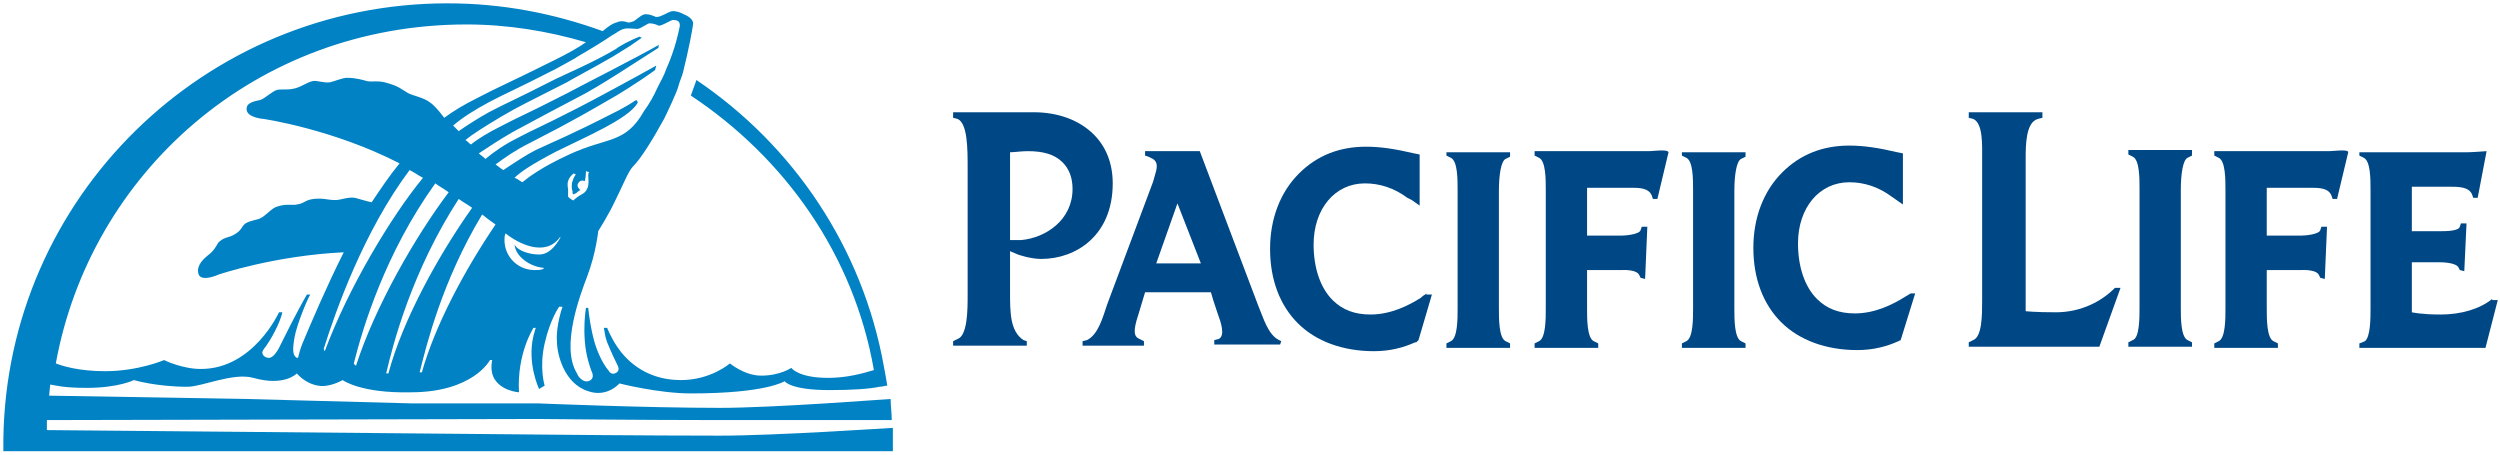 <svg width="165" height="30" viewBox="0 0 165 30" fill="none" xmlns="http://www.w3.org/2000/svg">
<g id="PL-Logo-Horz-PMS-224px 1" clip-path="url(#clip0_3889_11709)">
<path id="Vector" d="M84.562 22.518L84.415 22.445C83.678 22.078 83.383 20.978 83.015 20.098L79.185 9.976H75.575V10.269L75.796 10.342C75.796 10.342 75.944 10.416 76.091 10.489C76.312 10.636 76.459 10.856 76.238 11.516C76.165 11.809 76.091 12.029 76.091 12.029L73.071 20.098C72.776 20.978 72.481 22.078 71.745 22.445L71.45 22.518V22.812H75.501V22.518L75.207 22.372C74.839 22.225 74.765 21.858 75.133 20.758L75.575 19.291H79.921C79.995 19.584 80.142 20.024 80.363 20.685C80.584 21.271 80.879 22.152 80.437 22.372L80.142 22.445V22.738H84.488L84.562 22.518ZM79.258 17.384H76.312L77.711 13.423L79.258 17.384Z" fill="#004785"/>
<path id="Vector_2" d="M111.006 9.976V10.269L111.301 10.416C111.743 10.636 111.743 11.809 111.743 12.543V20.391C111.743 21.051 111.743 22.298 111.301 22.518L111.006 22.665V22.959H115.205V22.665L114.91 22.518C114.468 22.298 114.468 21.051 114.468 20.391V12.616C114.468 11.516 114.616 10.636 114.91 10.489L115.205 10.342V10.049H111.006V9.976Z" fill="#004785"/>
<path id="Vector_3" d="M95.465 9.976V10.269L95.76 10.416C96.202 10.636 96.202 11.809 96.202 12.543V20.391C96.202 21.051 96.202 22.298 95.76 22.518L95.465 22.665V22.959H99.664V22.665L99.369 22.518C98.927 22.298 98.927 21.051 98.927 20.391V12.616C98.927 11.516 99.075 10.636 99.369 10.489L99.664 10.342V10.049H95.465V9.976Z" fill="#004785"/>
<g id="Group">
<path id="Vector_4" d="M141.209 12.47C141.209 11.736 141.209 10.562 140.767 10.342L140.472 10.196V9.902H144.671V10.269L144.376 10.416C144.081 10.562 143.934 11.443 143.934 12.543V20.318C143.934 20.978 143.934 22.225 144.376 22.445L144.671 22.592V22.885H140.472V22.592L140.767 22.445C141.209 22.298 141.209 20.978 141.209 20.318V12.47Z" fill="#004785"/>
</g>
<path id="Vector_5" d="M72.188 8.875C71.23 7.922 69.83 7.408 68.21 7.408H62.906V7.775L63.201 7.848C63.864 8.142 63.864 9.829 63.864 11.076C63.864 12.469 63.864 19.144 63.864 19.218V19.511C63.864 20.391 63.864 22.152 63.201 22.372L62.906 22.518V22.812H67.768V22.518L67.547 22.445C66.663 21.858 66.663 20.611 66.663 19.291V16.577L67.179 16.797C67.179 16.797 67.989 17.09 68.725 17.09C71.009 17.09 73.44 15.55 73.44 12.103C73.44 10.782 72.998 9.682 72.188 8.875ZM67.4 15.844H66.958H66.663V10.049C66.958 10.049 67.4 9.976 67.841 9.976C68.873 9.976 69.609 10.196 70.125 10.709C70.567 11.149 70.788 11.736 70.788 12.469C70.788 14.523 69.02 15.697 67.4 15.844Z" fill="#004785"/>
<path id="Vector_6" d="M94.138 19.364L94.064 19.438C93.917 19.511 93.769 19.658 93.769 19.658C92.959 20.171 91.781 20.758 90.455 20.758C89.423 20.758 88.613 20.465 87.95 19.804C87.14 18.997 86.698 17.677 86.698 16.137C86.698 13.79 88.097 12.103 90.086 12.103C91.044 12.103 92.001 12.396 92.885 13.056L93.18 13.203L93.696 13.57V12.983V10.416V10.196L93.327 10.122C92.075 9.829 91.118 9.682 90.16 9.682C88.392 9.682 86.919 10.269 85.74 11.443C84.488 12.69 83.825 14.45 83.825 16.43C83.825 18.484 84.488 20.171 85.667 21.345C86.845 22.518 88.613 23.178 90.676 23.178C91.707 23.178 92.591 22.958 93.401 22.592H93.475L93.548 22.518L93.622 22.445L94.506 19.438H94.138V19.364Z" fill="#004785"/>
<path id="Vector_7" d="M126.108 19.364L125.74 19.584C124.929 20.098 123.751 20.685 122.425 20.685C121.394 20.685 120.583 20.391 119.92 19.731C119.11 18.924 118.668 17.604 118.668 16.064C118.668 13.716 120.068 12.029 122.056 12.029C123.014 12.029 123.972 12.323 124.856 12.983L125.592 13.496V10.342V10.122L125.224 10.049C123.972 9.755 123.014 9.609 122.056 9.609C120.289 9.609 118.815 10.196 117.637 11.369C116.385 12.616 115.722 14.377 115.722 16.357C115.722 18.411 116.385 20.098 117.563 21.271C118.742 22.445 120.51 23.105 122.572 23.105C123.603 23.105 124.487 22.885 125.298 22.518L125.445 22.445L126.402 19.364H126.108Z" fill="#004785"/>
<path id="Vector_8" d="M108.871 9.976H105.483H101.284V10.269L101.579 10.416C102.021 10.636 102.021 11.809 102.021 12.543V20.391C102.021 21.051 102.021 22.298 101.579 22.518L101.284 22.665V22.958H105.483V22.665L105.188 22.518C104.746 22.298 104.746 21.051 104.746 20.391V17.824H107.03C107.03 17.824 108.061 17.751 108.208 18.191L108.282 18.337L108.577 18.411L108.724 14.963H108.356L108.282 15.183C108.208 15.477 107.251 15.55 107.03 15.55H104.746C104.746 14.45 104.746 12.983 104.746 12.396H107.84C108.503 12.396 108.871 12.543 109.019 12.909L109.092 13.13H109.387L110.123 10.049C110.05 9.829 109.092 9.976 108.871 9.976Z" fill="#004785"/>
<path id="Vector_9" d="M153.731 9.976H150.342H146.144V10.269L146.438 10.416C146.88 10.636 146.88 11.809 146.88 12.543V20.391C146.88 21.051 146.88 22.298 146.438 22.518L146.144 22.665V22.958H150.342V22.665L150.048 22.518C149.606 22.298 149.606 21.051 149.606 20.391V17.824H151.889C151.889 17.824 152.92 17.751 153.068 18.191L153.141 18.337L153.436 18.411L153.583 14.963H153.215L153.141 15.183C153.068 15.477 152.11 15.55 151.889 15.55H149.606C149.606 14.45 149.606 12.983 149.606 12.396H152.699C153.362 12.396 153.731 12.543 153.878 12.909L153.952 13.13H154.246L154.983 10.049C154.983 9.829 154.025 9.976 153.731 9.976Z" fill="#004785"/>
<path id="Vector_10" d="M164.484 19.731C163.674 20.391 162.422 20.758 161.096 20.758C159.77 20.758 159.181 20.611 159.181 20.611C159.181 20.538 159.181 20.465 159.181 20.391V17.311H161.096C161.096 17.311 162.127 17.311 162.275 17.677L162.348 17.824L162.643 17.897L162.79 14.743H162.422L162.348 14.963C162.275 15.257 161.391 15.257 161.17 15.257H159.181C159.181 14.23 159.181 12.91 159.181 12.323H161.612C162.275 12.323 162.938 12.323 163.158 12.836L163.232 13.056H163.527L164.116 9.976C164.116 9.976 163.158 10.049 162.864 10.049H155.719V10.269L156.013 10.416C156.455 10.636 156.455 11.809 156.455 12.543V20.391C156.455 20.978 156.455 22.225 156.087 22.518C155.94 22.592 155.719 22.665 155.719 22.665V22.959H164.042L164.853 19.804H164.484V19.731Z" fill="#004785"/>
<path id="Vector_11" d="M139.587 18.998L139.44 19.144C138.408 20.098 137.083 20.611 135.683 20.611C134.283 20.611 133.694 20.538 133.694 20.538C133.694 20.538 133.694 11.002 133.694 10.489C133.694 9.609 133.694 8.068 134.504 7.848L134.799 7.775V7.408H129.938V7.775L130.232 7.848C130.895 8.142 130.821 9.609 130.821 10.489V19.878C130.821 20.758 130.821 22.225 130.232 22.445L129.938 22.592V22.885H138.556L139.955 18.998H139.587Z" fill="#004785"/>
<path id="Vector_12" d="M58.929 29.047C58.929 28.753 58.929 28.533 58.929 28.24C58.782 28.24 51.269 28.753 47.512 28.753C42.65 28.753 35.579 28.68 35.579 28.68L3.094 28.386C3.094 28.313 3.094 27.8 3.094 27.726L35.505 27.653C35.505 27.653 42.577 27.726 47.438 27.726C51.121 27.726 58.708 27.726 58.856 27.726C58.856 27.286 58.782 26.773 58.782 26.333C58.635 26.333 51.121 26.919 47.512 26.919C42.65 26.919 35.579 26.626 35.579 26.626H27.255L16.28 26.333L3.242 26.113C3.242 26.039 3.315 25.452 3.315 25.379C3.757 25.452 4.199 25.599 5.746 25.599C7.809 25.599 8.84 25.086 8.84 25.086C8.84 25.086 10.313 25.526 12.376 25.526C13.333 25.526 15.396 24.572 16.722 24.939C18.784 25.526 19.594 24.645 19.594 24.645C19.594 24.645 20.11 25.306 20.994 25.452C21.731 25.599 22.614 25.086 22.614 25.086C22.614 25.086 23.793 25.966 27.108 25.892C31.233 25.892 32.338 23.765 32.338 23.765H32.485C32.485 23.765 32.338 24.352 32.559 24.866C33.001 25.819 34.253 25.892 34.253 25.892C34.106 23.325 35.211 21.638 35.211 21.638H35.358C35.358 21.638 35.358 21.638 35.211 22.152C34.769 23.985 35.579 25.672 35.579 25.672L35.947 25.452C35.947 25.452 35.579 24.279 35.947 22.665C36.315 21.051 36.905 20.244 36.905 20.244H37.126C37.126 20.244 36.684 21.491 36.757 22.518C36.757 23.325 37.199 25.306 38.82 25.819C40.072 26.259 40.882 25.306 40.882 25.306C40.882 25.306 43.461 25.966 45.597 25.966C50.606 25.966 51.784 25.159 51.784 25.159C51.784 25.159 52.153 25.746 54.731 25.746C56.204 25.746 57.382 25.672 58.045 25.526C58.266 25.526 58.414 25.452 58.561 25.452C58.487 25.012 58.414 24.572 58.34 24.205C56.94 16.357 52.373 9.609 45.965 5.281L45.597 6.308C51.784 10.416 56.351 16.797 57.677 24.425C56.94 24.645 55.909 24.939 54.657 24.939C52.668 24.939 52.226 24.279 52.226 24.279C52.226 24.279 51.489 24.792 50.237 24.792C49.132 24.792 48.175 23.985 48.175 23.985C48.175 23.985 46.923 25.086 44.934 25.086C42.429 25.086 41.177 23.545 40.735 22.885C40.293 22.225 40.072 21.638 40.072 21.638H39.851C39.925 21.932 39.925 22.225 40.072 22.592C40.44 23.472 40.588 23.765 40.735 24.059C40.809 24.205 40.956 24.499 40.588 24.645C40.367 24.719 40.219 24.572 40.146 24.425C39.998 24.279 39.556 23.619 39.262 22.665C38.967 21.638 38.894 20.905 38.82 20.318H38.673C38.599 20.831 38.525 21.565 38.599 22.518C38.673 23.545 38.967 24.279 39.041 24.499C39.041 24.499 39.114 24.645 39.114 24.719C39.188 25.012 38.894 25.232 38.599 25.159C38.378 25.086 38.157 24.866 38.083 24.645C36.978 22.885 38.304 19.438 38.746 18.264C39.336 16.724 39.483 15.257 39.483 15.257C39.483 15.257 40.219 14.083 40.588 13.276C41.103 12.249 41.472 11.296 41.766 11.002C42.282 10.489 43.019 9.315 43.829 7.848C43.976 7.555 44.713 6.015 44.786 5.648C44.86 5.355 45.007 5.061 45.081 4.768C45.449 3.301 45.744 1.76 45.744 1.54C45.744 1.174 45.155 0.954 45.155 0.954C45.155 0.954 44.786 0.734 44.418 0.734C44.197 0.734 43.903 0.954 43.681 1.027C43.387 1.174 43.239 1.1 43.239 1.1C43.239 1.1 42.798 0.88 42.503 0.954C42.282 1.027 42.061 1.247 41.84 1.394C41.472 1.54 41.398 1.467 41.398 1.467C41.398 1.467 41.03 1.32 40.735 1.467C40.44 1.54 40.219 1.687 39.778 2.054C36.536 0.88 33.148 0.22 29.539 0.22C13.481 0.22 0.443 13.056 0.222 28.973C0.222 29.12 0.222 29.78 0.222 29.78H58.929C58.929 29.78 58.929 29.193 58.929 29.047ZM21.436 23.178C21.362 23.105 21.436 23.105 21.362 23.032C22.173 20.465 24.014 15.257 27.034 11.223C27.329 11.369 27.623 11.589 27.918 11.736C25.856 14.23 22.983 18.998 21.436 23.178ZM23.351 23.985C23.94 21.638 25.414 16.724 28.728 12.103C29.023 12.323 29.318 12.47 29.612 12.69C27.402 15.623 24.751 20.244 23.498 24.132C23.351 24.059 23.425 24.059 23.351 23.985ZM25.635 24.645C25.561 24.645 25.561 24.645 25.487 24.645C25.929 22.738 27.181 17.897 30.275 13.13C30.57 13.35 30.864 13.496 31.159 13.716C29.023 16.724 26.592 21.051 25.635 24.645ZM27.844 24.572C27.771 24.572 27.771 24.572 27.697 24.572C28.139 22.812 29.17 18.558 31.822 14.156C32.19 14.45 32.485 14.67 32.706 14.817C30.717 17.751 28.728 21.418 27.844 24.572ZM35.579 16.797C34.989 16.797 34.179 16.577 33.958 16.137C34.032 16.944 34.989 17.604 35.873 17.677V17.751C35.653 17.824 35.505 17.824 35.284 17.824C34.179 17.824 33.295 16.944 33.295 15.844C33.295 15.697 33.295 15.55 33.369 15.403C34.179 16.064 36.021 17.017 36.978 15.623V15.697C36.684 16.21 36.242 16.797 35.579 16.797ZM38.82 12.249C38.746 12.616 38.525 12.763 38.378 12.836C38.231 12.91 37.936 13.13 37.862 13.203C37.862 13.276 37.789 13.203 37.789 13.203C37.789 13.203 37.641 13.13 37.568 13.056L37.494 12.983C37.494 12.91 37.494 12.836 37.494 12.836V12.69V12.47C37.494 12.47 37.42 12.176 37.494 11.956C37.568 11.663 37.862 11.443 37.862 11.443L38.01 11.516C38.01 11.516 37.862 11.663 37.789 11.956C37.715 12.103 37.715 12.47 37.789 12.616V12.763L37.862 12.836C37.862 12.836 37.936 12.763 38.01 12.763C38.157 12.616 38.304 12.543 38.304 12.543C38.304 12.543 38.01 12.323 38.157 12.103C38.304 11.809 38.599 11.956 38.599 11.956C38.673 11.663 38.673 11.296 38.673 11.296L38.894 11.369C38.746 11.443 38.894 11.809 38.82 12.249ZM40.367 2.347C40.661 2.201 40.882 1.98 41.177 1.907C41.472 1.834 41.766 1.907 42.061 1.907C42.282 1.907 42.724 1.54 42.871 1.54C43.092 1.54 43.313 1.614 43.461 1.687C43.608 1.76 44.271 1.32 44.418 1.32C44.565 1.32 44.934 1.32 44.86 1.76C44.786 2.127 44.565 3.227 43.976 4.548C43.829 4.988 43.608 5.355 43.387 5.795C43.166 6.308 42.871 6.822 42.503 7.335C41.251 9.536 40.072 9.022 37.568 10.196C35.653 11.076 34.842 11.736 34.474 12.029C34.327 11.956 34.179 11.809 33.958 11.736C34.327 11.369 35.063 10.856 36.757 9.976C38.525 9.095 41.472 7.848 42.061 6.822C42.135 6.748 42.061 6.675 41.987 6.602C41.324 7.042 40.735 7.335 40.44 7.482C37.568 8.949 36.61 9.315 35.358 9.902C34.769 10.196 33.885 10.782 33.222 11.223C33.074 11.149 32.927 11.002 32.706 10.856C33.295 10.416 34.032 9.902 34.916 9.462C36.168 8.802 37.273 8.289 40.293 6.528C40.588 6.381 42.135 5.428 43.239 4.621C43.239 4.548 43.313 4.401 43.313 4.328C42.282 4.914 38.894 6.748 38.157 7.115C35.284 8.582 35.431 8.435 34.179 9.095C33.295 9.536 32.559 10.049 32.043 10.489C31.896 10.342 31.748 10.269 31.601 10.122C32.264 9.682 32.927 9.242 33.811 8.729C35.063 8.069 35.284 7.922 38.083 6.455C39.556 5.721 42.061 4.034 43.461 3.154C43.461 3.007 43.461 3.007 43.534 2.934C42.135 3.741 38.083 5.795 37.42 6.161C34.548 7.628 34.253 7.702 33.001 8.362C32.264 8.729 31.527 9.169 31.085 9.536C30.938 9.462 30.864 9.315 30.717 9.242C31.159 8.875 31.969 8.362 33.074 7.702C34.327 6.968 34.548 6.895 37.42 5.428C37.641 5.281 39.041 4.548 40.44 3.741C40.809 3.521 41.251 3.227 41.619 3.007C41.84 2.861 42.135 2.641 42.356 2.494L42.208 2.421C41.619 2.641 40.809 3.081 40.661 3.227C39.188 4.108 37.273 4.914 36.684 5.208C33.811 6.675 33.516 6.748 32.264 7.408C31.601 7.775 30.791 8.289 30.275 8.655C30.128 8.509 30.054 8.435 29.907 8.289C30.496 7.775 31.306 7.262 32.264 6.748C33.516 6.088 33.811 6.015 36.684 4.548C37.199 4.254 37.641 4.034 38.01 3.814C37.936 3.814 39.188 3.154 40.367 2.347ZM30.791 1.614C33.516 1.614 36.168 2.054 38.673 2.787C38.157 3.154 37.494 3.521 36.61 3.961C33.369 5.575 32.927 5.721 31.527 6.455C30.644 6.895 29.907 7.335 29.318 7.775C29.318 7.775 28.728 6.968 28.36 6.748C27.992 6.455 27.255 6.308 26.96 6.161C26.445 5.868 26.371 5.721 25.635 5.501C24.972 5.281 24.603 5.428 24.235 5.355C23.94 5.281 23.498 5.135 22.909 5.135C22.614 5.135 22.099 5.355 21.804 5.428C21.362 5.501 20.92 5.281 20.626 5.355C20.257 5.428 19.815 5.795 19.3 5.868C18.931 5.941 18.489 5.868 18.269 5.941C17.974 6.015 17.458 6.528 17.164 6.602C16.869 6.675 16.206 6.748 16.28 7.262C16.353 7.775 17.385 7.848 17.385 7.848C17.385 7.848 21.952 8.509 26.371 10.782C25.708 11.589 25.119 12.47 24.53 13.35C24.161 13.276 23.719 13.13 23.425 13.056C22.983 12.983 22.467 13.203 22.173 13.203C21.51 13.203 21.436 13.056 20.699 13.13C20.11 13.203 20.11 13.423 19.594 13.496C19.3 13.57 18.858 13.423 18.269 13.643C17.974 13.716 17.532 14.23 17.237 14.377C17.016 14.523 16.574 14.523 16.206 14.743C15.911 14.963 15.985 15.183 15.469 15.477C15.101 15.697 14.88 15.623 14.512 15.917C14.291 16.064 14.291 16.43 13.702 16.87C12.965 17.457 13.039 17.897 13.112 18.117C13.333 18.631 14.438 18.117 14.438 18.117C14.438 18.117 18.121 16.87 22.688 16.65C21.51 18.998 20.552 21.271 19.963 22.665C19.815 23.032 19.742 23.325 19.668 23.619C19.594 23.619 19.594 23.619 19.594 23.619C19.3 23.472 19.3 23.032 19.447 22.225C19.594 21.418 20.257 19.804 20.478 19.438H20.257C20.036 19.804 19.373 21.051 19.226 21.345C19.005 21.785 18.931 21.932 18.416 22.959C18.342 23.105 18.048 23.619 17.753 23.619C17.532 23.619 17.311 23.472 17.311 23.252C17.311 23.178 17.458 22.959 17.532 22.885C18.195 21.932 18.563 20.978 18.637 20.611H18.416C18.416 20.611 16.722 24.352 13.26 24.352C12.007 24.352 10.829 23.765 10.829 23.765C10.829 23.765 9.135 24.499 6.925 24.499C5.157 24.499 4.052 24.132 3.684 23.985C5.967 11.443 16.869 1.614 30.791 1.614Z" fill="#0082C4"/>
</g>
<defs>
<clipPath id="clip0_3889_11709">
<rect width="165" height="30" fill="white"/>
</clipPath>
</defs>
</svg>
